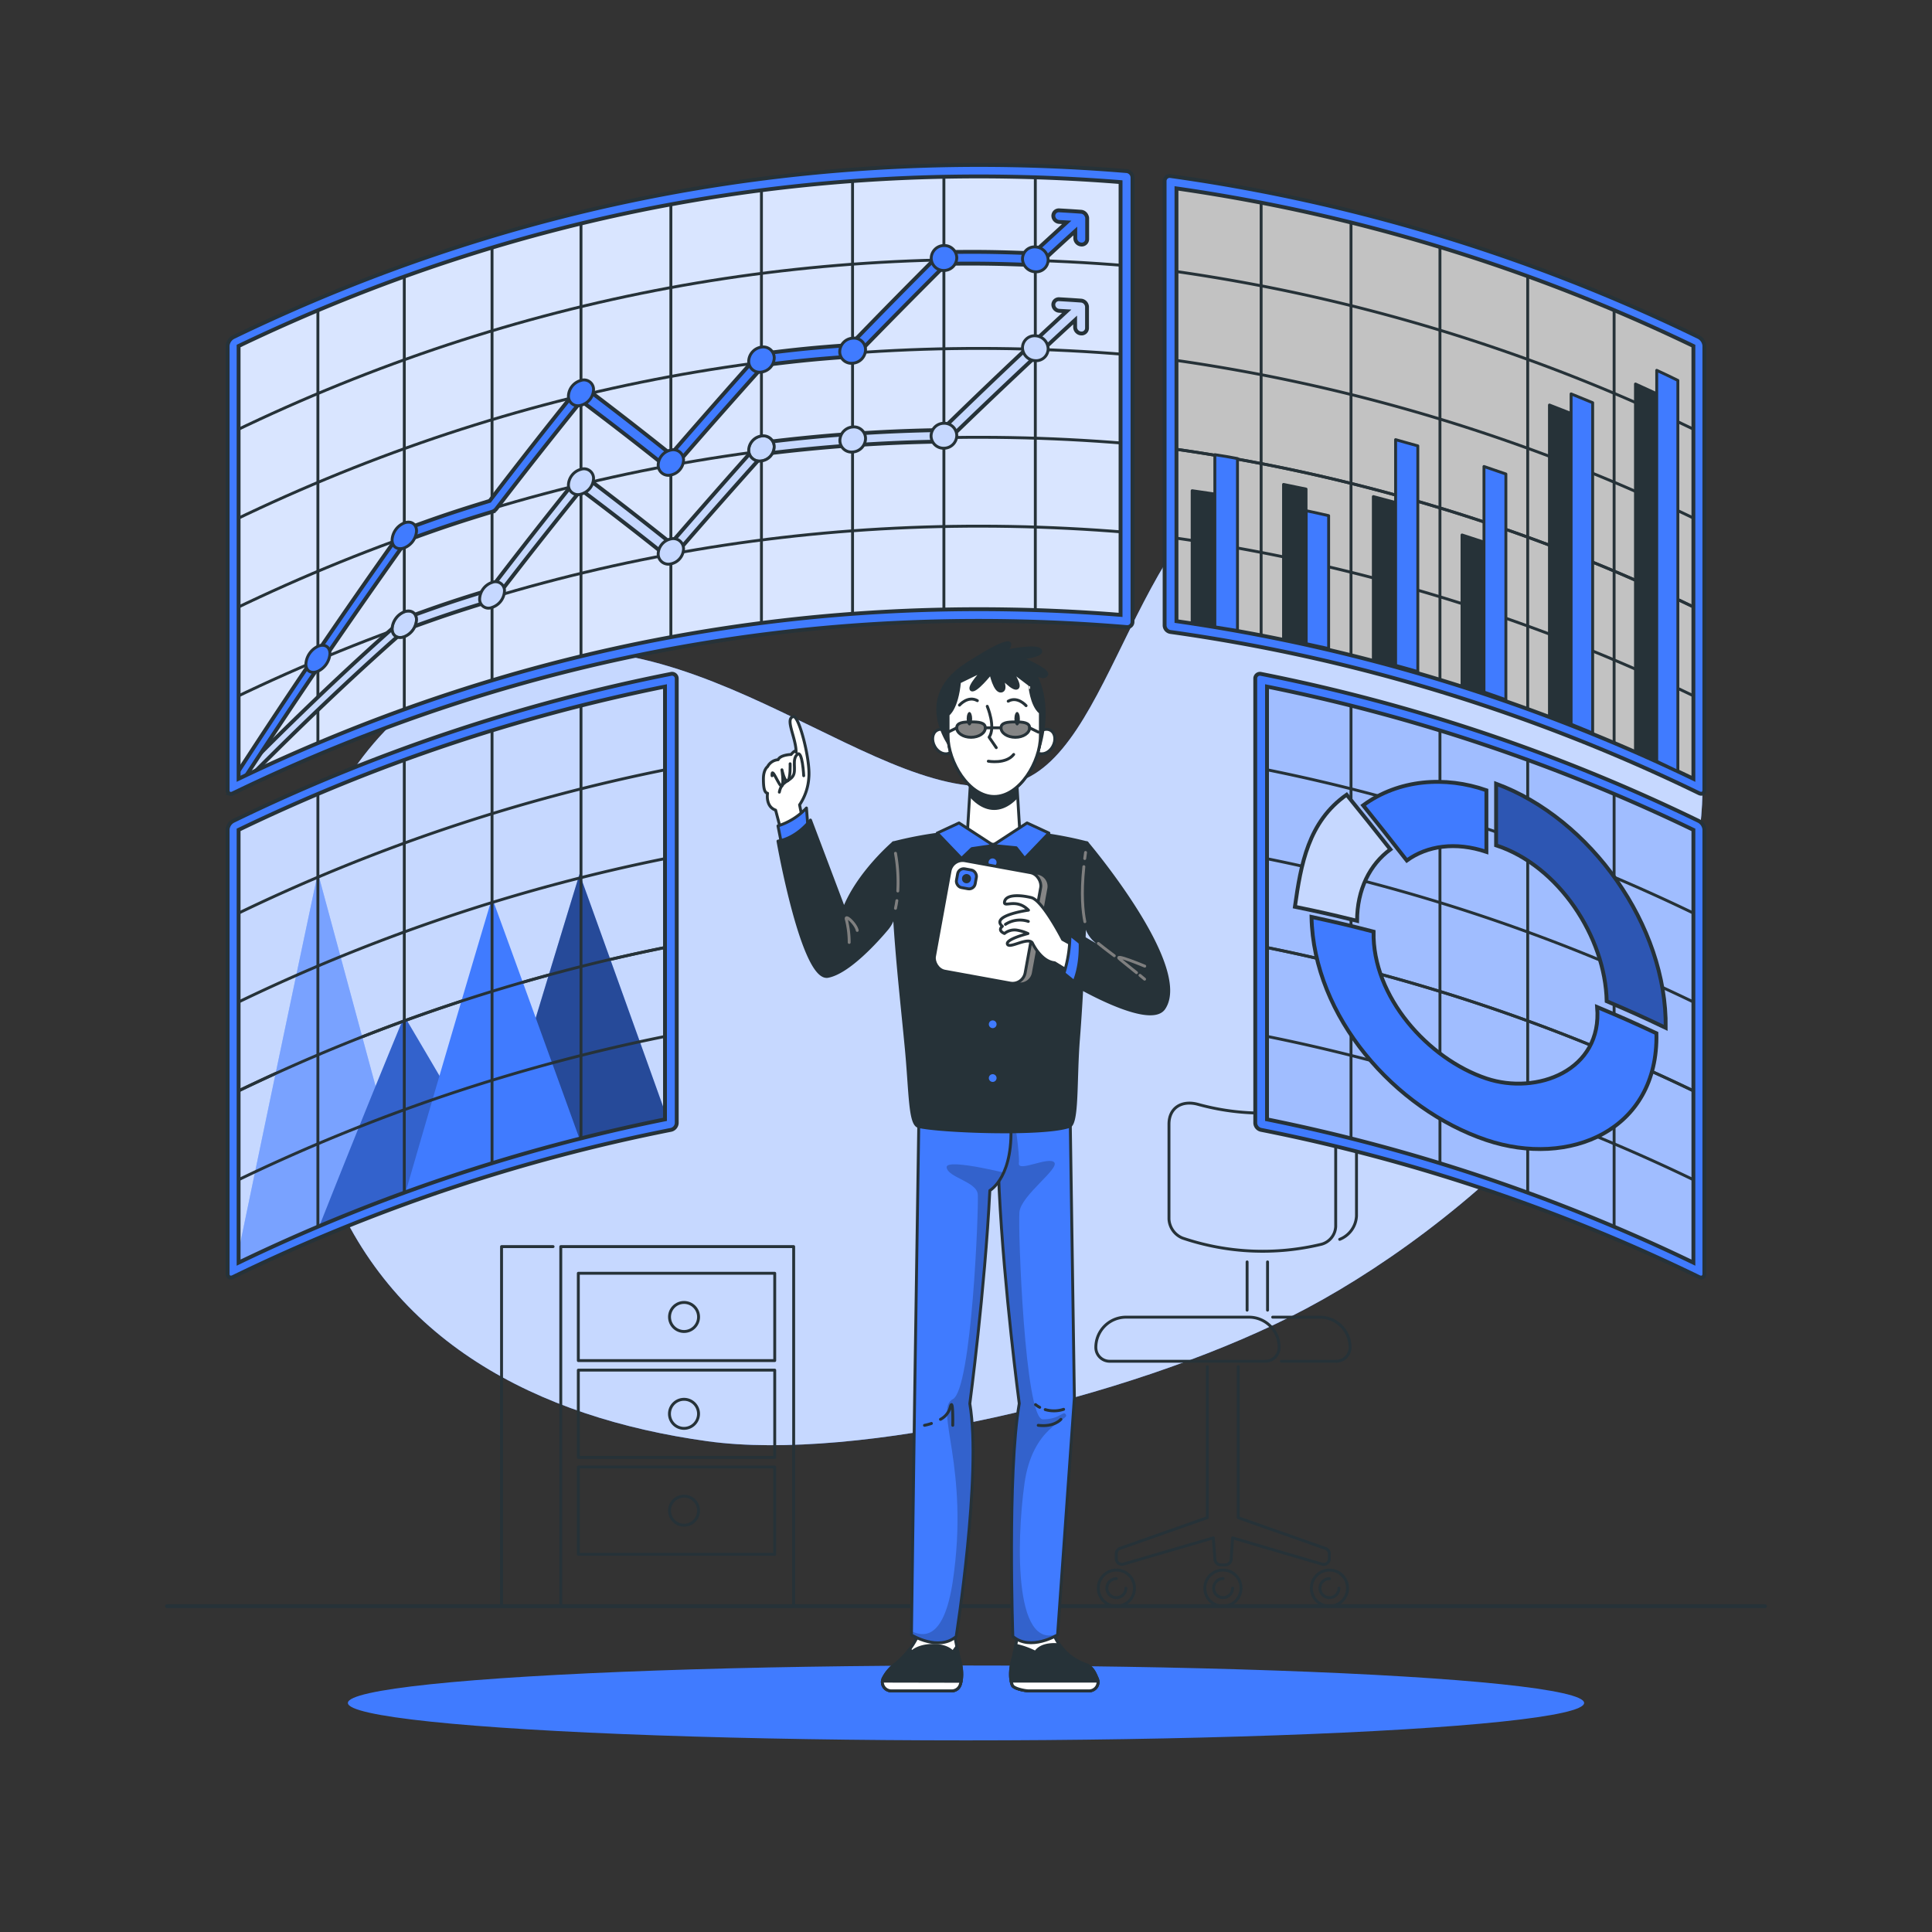 <svg xmlns="http://www.w3.org/2000/svg" xmlns:xlink="http://www.w3.org/1999/xlink" viewBox="0 0 500 500"><rect x="0" y="0" width="500" height="500" fill="#333333" stroke="none"/><defs><clipPath id="freepik--clip-path--inject-295"><path d="M277,291.53l1.05,70.17-4.35,61.4s-7,4.3-11.58.4c0,0-1.47-42,1.66-60.27,0,0-3.9-29.27-5.19-55.16l-.7-18.1,19.38-1.56Z" style="fill:#407BFF;stroke:#263238;stroke-linecap:round;stroke-linejoin:round;stroke-width:0.75px"></path></clipPath><clipPath id="freepik--clip-path-2--inject-295"><path d="M256.87,290l-19.38-1.56.28,3.12-1.06,70.17-.83,61.4s7,4.3,11.58.4c0,0,6.65-42,3.53-60.27,0,0,3.89-29.27,5.18-55.16,0,0,6.52-3.64,5.33-18.39Z" style="fill:#407BFF;stroke:#263238;stroke-linecap:round;stroke-linejoin:round;stroke-width:0.75px"></path></clipPath><clipPath id="freepik--clip-path-3--inject-295"><polygon points="264.12 218.49 250.18 218.49 251.22 201.37 263.08 201.37 264.12 218.49" style="fill:#fff;stroke:#263238;stroke-linecap:round;stroke-linejoin:round;stroke-width:0.75px"></polygon></clipPath><clipPath id="freepik--clip-path-4--inject-295"><path d="M387.19,202.83v15.94c16.19,5.26,28.27,23.75,28.62,40.34,6.15,2.63,9.21,4,15.27,6.89C431.44,239.65,411.64,211.83,387.19,202.83Z" style="fill:#407BFF;stroke:#263238;stroke-miterlimit:10"></path></clipPath><clipPath id="freepik--clip-path-5--inject-295"><path d="M359.83,219.82c-4.52-5.72-6.78-8.55-11.32-14.15-9.95,7-11.84,18-13.39,29,6.46,1.33,9.67,2.06,16.09,3.64C351.21,230.23,354.51,223.7,359.83,219.82Z" style="fill:#407BFF;stroke:#263238;stroke-miterlimit:10"></path></clipPath><clipPath id="freepik--clip-path-6--inject-295"><path d="M281.19,78.83v0a1.68,1.68,0,0,0-.84-.88h0a1.5,1.5,0,0,0-.56-.15c-2.26-.16-3.39-.23-5.65-.36a1.42,1.42,0,0,0-1.54,1.41,1.63,1.63,0,0,0,1.54,1.59l1.93.11q-16.44,15.15-32.4,30.75a419.61,419.61,0,0,0-46.58,3.28,1.78,1.78,0,0,0-1.08.58q-11.29,12.63-22.36,25.43-11-8.79-22.19-17.23a1.62,1.62,0,0,0-2.14.52q-11.47,14.24-22.56,28.77c-8.9,2.72-13.33,4.21-22.1,7.43a2.09,2.09,0,0,0-.66.4C88.63,174,74,188.15,59.7,202.74a2.16,2.16,0,0,0-.64,2.33c.25.4.75.45,1.27.19a2.2,2.2,0,0,0,.63-.47c14.23-14.44,28.77-28.5,44-41.86,8.88-3.25,13.36-4.75,22.36-7.49a2.17,2.17,0,0,0,1.06-.75q10.8-14.1,22-27.91,11.22,8.4,22.18,17.18a1.62,1.62,0,0,0,2.16-.4q11.38-13.16,23-26.08a419.52,419.52,0,0,1,46.58-3.21,1.59,1.59,0,0,0,1.09-.46q16.22-15.75,32.85-31v1.88a1.66,1.66,0,0,0,1.54,1.61,1.4,1.4,0,0,0,1.54-1.39v-5.5A1.55,1.55,0,0,0,281.19,78.83Z" style="fill:#407BFF;stroke:#263238;stroke-miterlimit:10"></path></clipPath><clipPath id="freepik--clip-path-7--inject-295"><path d="M107.8,160.41a5.06,5.06,0,0,1-3.17,4.38c-1.75.64-3.16-.27-3.16-2.06a5.08,5.08,0,0,1,3.16-4.4C106.38,157.69,107.8,158.62,107.8,160.41Z" style="fill:#407BFF;stroke:#263238;stroke-linecap:round;stroke-linejoin:round;stroke-width:0.75px"></path></clipPath><clipPath id="freepik--clip-path-8--inject-295"><path d="M130.56,153a4.7,4.7,0,0,1-3.22,4.2,2.3,2.3,0,0,1-3.21-2.25,4.74,4.74,0,0,1,3.21-4.22A2.32,2.32,0,0,1,130.56,153Z" style="fill:#407BFF;stroke:#263238;stroke-linecap:round;stroke-linejoin:round;stroke-width:0.75px"></path></clipPath><clipPath id="freepik--clip-path-9--inject-295"><path d="M176.9,142.11a4.09,4.09,0,0,1-3.28,3.82,2.63,2.63,0,0,1-3.28-2.62,4.1,4.1,0,0,1,3.28-3.84A2.64,2.64,0,0,1,176.9,142.11Z" style="fill:#407BFF;stroke:#263238;stroke-linecap:round;stroke-linejoin:round;stroke-width:0.75px"></path></clipPath><clipPath id="freepik--clip-path-10--inject-295"><path d="M200.37,115.66a3.81,3.81,0,0,1-3.31,3.63,2.81,2.81,0,0,1-3.3-2.8,3.84,3.84,0,0,1,3.3-3.66A2.83,2.83,0,0,1,200.37,115.66Z" style="fill:#407BFF;stroke:#263238;stroke-linecap:round;stroke-linejoin:round;stroke-width:0.75px"></path></clipPath><clipPath id="freepik--clip-path-11--inject-295"><path d="M224,113.53a3.56,3.56,0,0,1-3.32,3.45,3,3,0,0,1-3.32-3,3.58,3.58,0,0,1,3.32-3.48A3,3,0,0,1,224,113.53Z" style="fill:#407BFF;stroke:#263238;stroke-linecap:round;stroke-linejoin:round;stroke-width:0.75px"></path></clipPath><clipPath id="freepik--clip-path-12--inject-295"><path d="M247.61,112.74a3.33,3.33,0,0,1-3.33,3.26,3.22,3.22,0,0,1-3.32-3.17,3.34,3.34,0,0,1,3.32-3.29A3.23,3.23,0,0,1,247.61,112.74Z" style="fill:#407BFF;stroke:#263238;stroke-linecap:round;stroke-linejoin:round;stroke-width:0.75px"></path></clipPath><clipPath id="freepik--clip-path-13--inject-295"><path d="M271.26,90.26a3.1,3.1,0,0,1-3.32,3.08A3.44,3.44,0,0,1,264.62,90a3.13,3.13,0,0,1,3.32-3.1A3.46,3.46,0,0,1,271.26,90.26Z" style="fill:#407BFF;stroke:#263238;stroke-linecap:round;stroke-linejoin:round;stroke-width:0.75px"></path></clipPath><clipPath id="freepik--clip-path-14--inject-295"><path d="M153.61,123.88a4.38,4.38,0,0,1-3.25,4,2.46,2.46,0,0,1-3.25-2.43,4.39,4.39,0,0,1,3.25-4A2.47,2.47,0,0,1,153.61,123.88Z" style="fill:#407BFF;stroke:#263238;stroke-linecap:round;stroke-linejoin:round;stroke-width:0.75px"></path></clipPath></defs><g id="freepik--background-simple--inject-295"><path d="M84.61,304.62c-26.75-71.17,7.29-123,44-133.68,51.56-15,99.87,39.57,133.23,31.83,26.85-6.23,31.33-71.75,70.08-85.13,48-16.56,108.05,21.81,108.7,84.74C441.26,264.91,377,319.22,334,340.75c-42.48,21.3-112.16,37.6-150.9,32.24C139,366.88,100.57,347.07,84.61,304.62Z" style="fill:#407BFF"></path><path d="M84.61,304.62c-26.75-71.17,7.29-123,44-133.68,51.56-15,99.87,39.57,133.23,31.83,26.85-6.23,31.33-71.75,70.08-85.13,48-16.56,108.05,21.81,108.7,84.74C441.26,264.91,377,319.22,334,340.75c-42.48,21.3-112.16,37.6-150.9,32.24C139,366.88,100.57,347.07,84.61,304.62Z" style="fill:#fff;opacity:0.7"></path></g><g id="freepik--Shadow--inject-295"><ellipse cx="250" cy="440.72" rx="159.97" ry="9.69" style="fill:#407BFF"></ellipse></g><g id="freepik--Floor--inject-295"><line x1="43.22" y1="415.68" x2="456.78" y2="415.68" style="fill:none;stroke:#263238;stroke-linecap:round;stroke-linejoin:round"></line></g><g id="freepik--Chair--inject-295"><path d="M312.45,353.67v39.09l-22.56,7.95a1.45,1.45,0,0,0-1,1.36v1.34a1.44,1.44,0,0,0,1.85,1.38L314,398l.42,5.57A1.53,1.53,0,0,0,315.9,405h1.19a1.54,1.54,0,0,0,1.53-1.42L319,398l23.18,6.81a1.44,1.44,0,0,0,1.84-1.38v-1.34a1.44,1.44,0,0,0-1-1.36l-22.57-7.95V353.67" style="fill:none;stroke:#263238;stroke-linecap:round;stroke-linejoin:round;stroke-width:0.75px"></path><path d="M288.92,406.33A4.68,4.68,0,1,0,293.6,411,4.67,4.67,0,0,0,288.92,406.33Zm2.46,4.68a2.46,2.46,0,1,1-2.46-2.46" style="fill:none;stroke:#263238;stroke-linecap:round;stroke-linejoin:round;stroke-width:0.75px"></path><path d="M316.49,406.33a4.68,4.68,0,1,0,4.68,4.68A4.67,4.67,0,0,0,316.49,406.33ZM319,411a2.46,2.46,0,1,1-2.46-2.46" style="fill:none;stroke:#263238;stroke-linecap:round;stroke-linejoin:round;stroke-width:0.75px"></path><path d="M344.06,406.33a4.68,4.68,0,1,0,4.68,4.68A4.67,4.67,0,0,0,344.06,406.33Zm2.46,4.68a2.46,2.46,0,1,1-2.46-2.46" style="fill:none;stroke:#263238;stroke-linecap:round;stroke-linejoin:round;stroke-width:0.75px"></path><line x1="322.75" y1="339.07" x2="322.75" y2="326.58" style="fill:none;stroke:#263238;stroke-linecap:round;stroke-linejoin:round;stroke-width:0.75px"></line><line x1="328.04" y1="326.58" x2="328.04" y2="339.07" style="fill:none;stroke:#263238;stroke-linecap:round;stroke-linejoin:round;stroke-width:0.75px"></line><path d="M344.67,286c3.76.16,6.39,2.6,6.39,6.81v21.86a6.86,6.86,0,0,1-4.35,6.07" style="fill:none;stroke:#263238;stroke-linecap:round;stroke-linejoin:round;stroke-width:0.75px"></path><path d="M345.68,317.4V292.85c0-4.23-3.38-6.58-7.65-5.82a62.55,62.55,0,0,1-28-1.23c-4.2-1.14-7.5.9-7.5,5.13v24.55a5.62,5.62,0,0,0,3.51,4.93,64.7,64.7,0,0,0,36,1.59A5,5,0,0,0,345.68,317.4Z" style="fill:none;stroke:#263238;stroke-linecap:round;stroke-linejoin:round;stroke-width:0.75px"></path><path d="M329.37,340.88h12.19a7.82,7.82,0,0,1,7.83,7.83h0a3.58,3.58,0,0,1-3.59,3.58H331.62" style="fill:none;stroke:#263238;stroke-linecap:round;stroke-linejoin:round;stroke-width:0.75px"></path><path d="M327.45,352.29H287.18a3.58,3.58,0,0,1-3.58-3.58h0a7.82,7.82,0,0,1,7.83-7.83h31.78a7.83,7.83,0,0,1,7.83,7.83h0A3.58,3.58,0,0,1,327.45,352.29Z" style="fill:none;stroke:#263238;stroke-linecap:round;stroke-linejoin:round;stroke-width:0.75px"></path></g><g id="freepik--Furniture--inject-295"><rect x="145.14" y="322.62" width="60.27" height="93.06" transform="translate(350.54 738.3) rotate(180)" style="fill:none;stroke:#263238;stroke-linecap:round;stroke-linejoin:round;stroke-width:0.75px"></rect><polyline points="143.14 322.62 129.8 322.62 129.8 415.68 143.14 415.68" style="fill:none;stroke:#263238;stroke-linecap:round;stroke-linejoin:round;stroke-width:0.75px"></polyline><rect x="149.68" y="329.53" width="50.83" height="22.6" transform="translate(350.18 681.65) rotate(180)" style="fill:none;stroke:#263238;stroke-linecap:round;stroke-linejoin:round;stroke-width:0.75px"></rect><rect x="149.68" y="354.6" width="50.83" height="22.6" transform="translate(350.18 731.79) rotate(180)" style="fill:none;stroke:#263238;stroke-linecap:round;stroke-linejoin:round;stroke-width:0.75px"></rect><rect x="149.68" y="379.66" width="50.83" height="22.6" transform="translate(350.18 781.92) rotate(180)" style="fill:none;stroke:#263238;stroke-linecap:round;stroke-linejoin:round;stroke-width:0.75px"></rect><circle cx="177.03" cy="340.83" r="3.76" style="fill:none;stroke:#263238;stroke-miterlimit:10;stroke-width:0.75px"></circle><path d="M180.78,365.89a3.76,3.76,0,1,1-3.75-3.75A3.75,3.75,0,0,1,180.78,365.89Z" style="fill:none;stroke:#263238;stroke-miterlimit:10;stroke-width:0.75px"></path><circle cx="177.03" cy="390.96" r="3.76" style="fill:none;stroke:#263238;stroke-miterlimit:10;stroke-width:0.75px"></circle></g><g id="freepik--Character--inject-295"><path d="M272.52,422.54a14,14,0,0,0,8.38,8.21c2,.68,2.58,2.6,3.06,3.65a2.29,2.29,0,0,1-2.14,3.19H266.19c-.95,0-3.9-.58-4.23-1.47-.49-1.35-.82-3.72.35-7.45l1.53-7.83Z" style="fill:#fff;stroke:#263238;stroke-linecap:round;stroke-linejoin:round;stroke-width:0.75px"></path><path d="M280.9,430.75a13.29,13.29,0,0,1-6.7-5.08c-1.66-.17-4.84-.19-6.21,1.95a21.36,21.36,0,0,0-5.11-1.83l-.57,2.88c-1.17,3.73-.84,6.1-.35,7.45.33.89,3.28,1.47,4.23,1.47h15.63A2.29,2.29,0,0,0,284,434.4C283.48,433.35,282.94,431.43,280.9,430.75Z" style="fill:#263238;stroke:#263238;stroke-linecap:round;stroke-linejoin:round;stroke-width:0.75px"></path><path d="M262,436.12c.33.89,3.28,1.47,4.23,1.47h15.63a2.32,2.32,0,0,0,2.31-2.51H261.68A7.37,7.37,0,0,0,262,436.12Z" style="fill:#fff;stroke:#263238;stroke-linecap:round;stroke-linejoin:round;stroke-width:0.75px"></path><path d="M277,291.53l1.05,70.17-4.35,61.4s-7,4.3-11.58.4c0,0-1.47-42,1.66-60.27,0,0-3.9-29.27-5.19-55.16l-.7-18.1,19.38-1.56Z" style="fill:#407BFF"></path><g style="clip-path:url(#freepik--clip-path--inject-295)"><path d="M262.53,289.68s1.41,9,1.15,11.39,7.68-1.86,9.15-.26-8.58,8.55-9,12.85,1.39,53.66,6.06,53.66,5.32-2.56,6-1.13-8.68,2.86-10.76,17.77-2.89,45.76,10.16,38.11,4.43,3.06,4.43,3.06L268,427.62h-9.37l-2.45-65.7,1.05-45.12-.35-19.18Z" style="opacity:0.2"></path></g><path d="M277,291.53l1.05,70.17-4.35,61.4s-7,4.3-11.58.4c0,0-1.47-42,1.66-60.27,0,0-3.9-29.27-5.19-55.16l-.7-18.1,19.38-1.56Z" style="fill:none;stroke:#263238;stroke-linecap:round;stroke-linejoin:round;stroke-width:0.75px"></path><path d="M270.5,364.8a8,8,0,0,0,4.76-.07" style="fill:none;stroke:#263238;stroke-linecap:round;stroke-linejoin:round;stroke-width:0.75px"></path><path d="M268,363.51a5.68,5.68,0,0,0,1.07.7" style="fill:none;stroke:#263238;stroke-linecap:round;stroke-linejoin:round;stroke-width:0.75px"></path><path d="M274.57,367.32s-1.73,2.07-5.88,1.55" style="fill:none;stroke:#263238;stroke-linecap:round;stroke-linejoin:round;stroke-width:0.75px"></path><path d="M237.9,422.54a20.64,20.64,0,0,1-6.31,8.21,10.24,10.24,0,0,0-3.05,3.65,2.29,2.29,0,0,0,2.13,3.19h15.64a2.29,2.29,0,0,0,2.15-1.47c.49-1.35.82-3.72-.35-7.45l-1.53-7.83Z" style="fill:#fff;stroke:#263238;stroke-linecap:round;stroke-linejoin:round;stroke-width:0.75px"></path><path d="M248.46,436.12c.49-1.35.82-3.72-.35-7.45l-.49-2.51-1.05,1.46s-1.13-1.79-5.1-1.79-5.57,1.79-5.57,1.79l-.44-.86a22,22,0,0,1-3.87,4,10.24,10.24,0,0,0-3.05,3.65,2.29,2.29,0,0,0,2.13,3.19h15.64A2.29,2.29,0,0,0,248.46,436.12Z" style="fill:#263238;stroke:#263238;stroke-linecap:round;stroke-linejoin:round;stroke-width:0.75px"></path><path d="M228.36,435.08a2.32,2.32,0,0,0,2.31,2.51h15.64a2.29,2.29,0,0,0,2.15-1.47,7.37,7.37,0,0,0,.28-1Z" style="fill:#fff;stroke:#263238;stroke-linecap:round;stroke-linejoin:round;stroke-width:0.75px"></path><path d="M256.87,290l-19.38-1.56.28,3.12-1.06,70.17-.83,61.4s7,4.3,11.58.4c0,0,6.65-42,3.53-60.27,0,0,3.89-29.27,5.18-55.16,0,0,6.52-3.64,5.33-18.39Z" style="fill:#407BFF"></path><g style="clip-path:url(#freepik--clip-path-2--inject-295)"><path d="M263.37,304.33s-18.66-4.86-18.38-2.22,7.8,3.67,8.06,7-1.53,50.49-6.47,53,4.42,17.54,0,47.1-20.76,2.07-20.76,2.07l10.08,16.31,12.21,1.05,6.49-16.84,3.31-52,6.64-51.72,3.44-10V304Z" style="opacity:0.2"></path></g><path d="M256.87,290l-19.38-1.56.28,3.12-1.06,70.17-.83,61.4s7,4.3,11.58.4c0,0,6.65-42,3.53-60.27,0,0,3.89-29.27,5.18-55.16,0,0,6.52-3.64,5.33-18.39Z" style="fill:none;stroke:#263238;stroke-linecap:round;stroke-linejoin:round;stroke-width:0.75px"></path><path d="M243.4,367.32a5,5,0,0,0,2.47-2.94c.87-3.46.7,4.49.7,4.49" style="fill:none;stroke:#263238;stroke-linecap:round;stroke-linejoin:round;stroke-width:0.75px"></path><path d="M239.26,368.87a12.58,12.58,0,0,0,1.79-.48" style="fill:none;stroke:#263238;stroke-linecap:round;stroke-linejoin:round;stroke-width:0.75px"></path><path d="M231.21,218.12a101.09,101.09,0,0,1,50.1,0s-.49,29.08-2.21,50.85c-.84,10.57-.14,21.8-2.37,22.56-6.83,2.33-33.5,1.3-39,0-2.37-.56-2.09-9.14-3.26-21C233,255.07,230.44,234,231.21,218.12Z" style="fill:#263238;stroke:#263238;stroke-linecap:round;stroke-linejoin:round;stroke-width:0.75px"></path><path d="M257.91,223.2a1,1,0,1,1-2.07,0,1,1,0,0,1,2.07,0Z" style="fill:#407BFF"></path><path d="M257.91,237.16a1,1,0,1,1-1-1A1,1,0,0,1,257.91,237.16Z" style="fill:#407BFF"></path><path d="M257.91,251.12a1,1,0,1,1-1-1A1,1,0,0,1,257.91,251.12Z" style="fill:#407BFF"></path><path d="M257.91,265.08a1,1,0,1,1-1-1A1,1,0,0,1,257.91,265.08Z" style="fill:#407BFF"></path><path d="M257.91,279a1,1,0,1,1-1-1A1,1,0,0,1,257.91,279Z" style="fill:#407BFF"></path><path d="M267.54,234.22a1.39,1.39,0,0,0-.37,1.68c.38,1.2-.74,4,.28,5.7" style="fill:none;stroke:#263238;stroke-linecap:round;stroke-linejoin:round;stroke-width:0.75px"></path><path d="M268.62,226l-3.68-.67-5.2,28.6,3.68.66a3.43,3.43,0,0,0,4-2.76l4-21.83A3.44,3.44,0,0,0,268.62,226Z" style="fill:#858585;stroke:#263238;stroke-linecap:round;stroke-linejoin:round;stroke-width:0.75px"></path><rect x="243.68" y="224.05" width="23.85" height="29.06" rx="3.31" transform="translate(46.86 -41.92) rotate(10.32)" style="fill:#fff;stroke:#263238;stroke-linecap:round;stroke-linejoin:round;stroke-width:0.75px"></rect><rect x="247.66" y="224.96" width="4.93" height="4.93" rx="1.59" transform="translate(44.77 -41.12) rotate(10.32)" style="fill:#407BFF;stroke:#263238;stroke-linecap:round;stroke-linejoin:round;stroke-width:0.75px"></rect><path d="M250.9,227.57a.77.77,0,0,1-.91.63.78.78,0,0,1-.64-.91.79.79,0,1,1,1.55.28Z" style="fill:#263238;stroke:#263238;stroke-linecap:round;stroke-linejoin:round;stroke-width:0.75px"></path><path d="M281.71,246.8,275,243.13s-5.15-10.1-8.1-10.83-6.48-.84-6.91,1,2.92-1.07,6.18,2.25c0,0-10,1.37-6.76,4.18,0,0-1.4,1,.54,1.86a4.14,4.14,0,0,1,3.17-.88,11.36,11.36,0,0,1,2.92.89s-5.82,1.46-5.32,2.75,5.23-1.93,6.43-.37c0,0,2.18,4.83,5.78,5.18l5.14,3.16Z" style="fill:#fff;stroke:#263238;stroke-linecap:round;stroke-linejoin:round;stroke-width:0.75px"></path><path d="M260.21,239.22a6.89,6.89,0,0,1,5.92-.76" style="fill:none;stroke:#263238;stroke-linecap:round;stroke-linejoin:round;stroke-width:0.75px"></path><path d="M280.79,245l-3.89-3.11a33.69,33.69,0,0,1-1.55,10l4.4,3.6Z" style="fill:#407BFF;stroke:#263238;stroke-linecap:round;stroke-linejoin:round;stroke-width:0.75px"></path><path d="M281.31,218.12s27.14,32,19.94,42.8c-3.66,5.52-23.54-6.31-23.54-6.31s2.41-4.38,1.71-12.51l9,5.25s-4.22-3.12-5.46-4.35a8.54,8.54,0,0,1-2.16-4.47C280.09,235.24,279.57,228.9,281.31,218.12Z" style="fill:#263238;stroke:#263238;stroke-linecap:round;stroke-linejoin:round;stroke-width:0.75px"></path><path d="M288.38,247.35s-2.41-1.79-4.13-3.19" style="fill:none;stroke:#7f7f7f;stroke-linecap:round;stroke-linejoin:round;stroke-width:0.75px"></path><path d="M280.73,222.19c.06-.51.13-1,.21-1.58" style="fill:none;stroke:#7f7f7f;stroke-linecap:round;stroke-linejoin:round;stroke-width:0.75px"></path><path d="M280.76,238.53c-.53-2.61-1-7.12-.26-14.24" style="fill:none;stroke:#7f7f7f;stroke-linecap:round;stroke-linejoin:round;stroke-width:0.75px"></path><path d="M294.13,251.73,290,248.39c-2.61-2.07,6.26,1.65,6.26,1.65" style="fill:none;stroke:#7f7f7f;stroke-linecap:round;stroke-linejoin:round;stroke-width:0.75px"></path><path d="M296.22,253.41l-1.2-1" style="fill:none;stroke:#7f7f7f;stroke-linecap:round;stroke-linejoin:round;stroke-width:0.75px"></path><path d="M207.93,213.22l-1-4.93a14.18,14.18,0,0,0,2.39-7c.46-4.55-2.55-16.16-4-15.83-2.27.52.71,5.44.71,9.2,0,0,0-.94-1.3.6,0,0-2.78.07-3.35,1.35a3.39,3.39,0,0,0-2.74,1.81s-1.07.71-1.07,3.15.29,3.59,1.07,3.72c0,0-.61,3.43,2.09,4.37L202.4,216Z" style="fill:#fff;stroke:#263238;stroke-linecap:round;stroke-linejoin:round;stroke-width:0.75px"></path><path d="M208,200.76s-.34-6.7-1.64-5.55c-1.51,1.33-.2,4-1.1,5.55s-3,1.31-3.57,4.25" style="fill:none;stroke:#263238;stroke-linecap:round;stroke-linejoin:round;stroke-width:0.75px"></path><path d="M199.81,200.76c-.17-2.84,2,3.28,2.55,2.63s0-4.17,0-4.17.73,3.38,1.5,2.84.62-4.4.62-4.4" style="fill:none;stroke:#263238;stroke-linecap:round;stroke-linejoin:round;stroke-width:0.75px"></path><path d="M209.23,215.81l-.52-6.7a17.24,17.24,0,0,1-7.37,4.63l1,5.06Z" style="fill:#407BFF;stroke:#263238;stroke-linecap:round;stroke-linejoin:round;stroke-width:0.75px"></path><path d="M231.21,218.12s-9.12,7.75-12.78,17.11l-8.68-23s-3.34,4.58-8.41,5.45c0,0,6.35,36.12,12.9,35,5.4-1,12.87-9.38,15.34-12.33a8.16,8.16,0,0,0,1.49-2.65C232,234.74,233.48,228.14,231.21,218.12Z" style="fill:#263238;stroke:#263238;stroke-linecap:round;stroke-linejoin:round;stroke-width:0.75px"></path><path d="M232.35,230.59a41.93,41.93,0,0,0-.6-9.76" style="fill:none;stroke:#7f7f7f;stroke-linecap:round;stroke-linejoin:round;stroke-width:0.75px"></path><path d="M231.75,235.08c.13-.61.26-1.29.36-2" style="fill:none;stroke:#7f7f7f;stroke-linecap:round;stroke-linejoin:round;stroke-width:0.75px"></path><path d="M219.77,243.9a24.35,24.35,0,0,0-.69-5.77c-.65-1.86,2.42.93,2.77,2.66" style="fill:none;stroke:#7f7f7f;stroke-linecap:round;stroke-linejoin:round;stroke-width:0.75px"></path><polygon points="264.12 218.49 250.18 218.49 251.22 201.37 263.08 201.37 264.12 218.49" style="fill:#fff"></polygon><g style="clip-path:url(#freepik--clip-path-3--inject-295)"><path d="M268.09,187.52v6.07c0,6.6-4.84,15.65-10.8,15.65s-10.8-9.05-10.8-15.65V188s2.07-1.48,2.68-8.42l5.57-3s-3.7,4.28-2.77,5,4.48-4.28,4.48-4.28.87,4.86,2.43,4.63,0-3.7,0-3.7,2.8,3.55,3.77,2.89-1.49-4.51-1.49-4.51l4.4,3.7S265.92,185.59,268.09,187.52Z" style="fill:#263238;stroke:#263238;stroke-linecap:round;stroke-linejoin:round;stroke-width:0.75px"></path></g><polygon points="264.12 218.49 250.18 218.49 251.22 201.37 263.08 201.37 264.12 218.49" style="fill:none;stroke:#263238;stroke-linecap:round;stroke-linejoin:round;stroke-width:0.75px"></polygon><path d="M246.36,190.64c.93,1.6.68,3.47-.54,4.18s-3,0-3.9-1.62-.68-3.47.55-4.18S245.44,189,246.36,190.64Z" style="fill:#fff;stroke:#263238;stroke-linecap:round;stroke-linejoin:round;stroke-width:0.75px"></path><path d="M268,190.64c-.93,1.6-.68,3.47.54,4.18s3,0,3.9-1.62.68-3.47-.55-4.18S268.88,189,268,190.64Z" style="fill:#fff;stroke:#263238;stroke-linecap:round;stroke-linejoin:round;stroke-width:0.75px"></path><path d="M248.31,196.21s-13.81-14.27,1.87-24.33,10.25-3.36,10.25-3.36,7.93-1.73,8.82-.23-5.13,2-5.13,2,7.65,3.12,6.72,4.39-3.24-.57-3.24-.57,5.29,7.36.9,20.74l-10,4Z" style="fill:#263238;stroke:#263238;stroke-linecap:round;stroke-linejoin:round;stroke-width:0.75px"></path><path d="M269.25,184.41v6.07c0,6.6-5.35,15.65-11.94,15.65s-11.95-9-11.95-15.65v-5.55s2.29-1.49,2.95-8.43l6.17-3s-4.09,4.28-3.06,5,5-4.28,5-4.28,1,4.86,2.68,4.63,0-3.7,0-3.7,3.1,3.55,4.17,2.89-1.64-4.51-1.64-4.51l4.87,3.7S266.85,182.48,269.25,184.41Z" style="fill:#fff;stroke:#263238;stroke-linecap:round;stroke-linejoin:round;stroke-width:0.75px"></path><path d="M269.25,184.41v6.07c0,6.6-5.35,15.65-11.94,15.65s-11.95-9-11.95-15.65v-5.55s2.29-1.49,2.95-8.43l6.17-3s-4.09,4.28-3.06,5,5-4.28,5-4.28,1,4.86,2.68,4.63,0-3.7,0-3.7,3.1,3.55,4.17,2.89-1.64-4.51-1.64-4.51l4.87,3.7S266.85,182.48,269.25,184.41Z" style="fill:#fff;stroke:#263238;stroke-linecap:round;stroke-linejoin:round;stroke-width:0.75px"></path><path d="M255.77,197s4.56.82,6.57-1.75" style="fill:none;stroke:#263238;stroke-linecap:round;stroke-linejoin:round;stroke-width:0.75px"></path><path d="M255.5,182.79s2.28,5.4.48,8l1.85,2.7" style="fill:none;stroke:#263238;stroke-linecap:round;stroke-linejoin:round;stroke-width:0.75px"></path><path d="M255,188.36c0,1.35-1.65,2.45-3.7,2.45s-3.7-1.1-3.7-2.45,1.66-1.53,3.7-1.53S255,187,255,188.36Z" style="fill:#858585;stroke:#263238;stroke-linecap:round;stroke-linejoin:round;stroke-width:0.75px"></path><path d="M266.46,188.36c0,1.35-1.65,2.45-3.7,2.45s-3.7-1.1-3.7-2.45,1.66-1.53,3.7-1.53S266.46,187,266.46,188.36Z" style="fill:#858585;stroke:#263238;stroke-linecap:round;stroke-linejoin:round;stroke-width:0.75px"></path><line x1="255.03" y1="188.36" x2="259.06" y2="188.36" style="fill:none;stroke:#263238;stroke-linecap:round;stroke-linejoin:round;stroke-width:0.75px"></line><line x1="247.63" y1="188.36" x2="245.36" y2="189.47" style="fill:none;stroke:#263238;stroke-linecap:round;stroke-linejoin:round;stroke-width:0.75px"></line><line x1="266.46" y1="188.36" x2="268.73" y2="189.47" style="fill:none;stroke:#263238;stroke-linecap:round;stroke-linejoin:round;stroke-width:0.75px"></line><polygon points="242.55 215.6 248.2 212.98 257.13 218.8 251.51 219.62 248.84 222.17 242.55 215.6" style="fill:#407BFF;stroke:#263238;stroke-linecap:round;stroke-linejoin:round;stroke-width:0.75px"></polygon><polygon points="271.46 215.6 265.8 212.98 256.87 218.8 262.99 219.4 265.17 222.17 271.46 215.6" style="fill:#407BFF;stroke:#263238;stroke-linecap:round;stroke-linejoin:round;stroke-width:0.75px"></polygon><path d="M251.59,186c0,1-.31,1.74-.7,1.74s-.71-.78-.71-1.74.32-1.74.71-1.74S251.59,185.06,251.59,186Z" style="fill:#263238"></path><path d="M263.94,186c0,1-.32,1.74-.71,1.74s-.7-.78-.7-1.74.31-1.74.7-1.74S263.94,185.06,263.94,186Z" style="fill:#263238"></path><path d="M248.31,182.49s2.2-2.54,4.63-1.16" style="fill:none;stroke:#263238;stroke-linecap:round;stroke-linejoin:round;stroke-width:0.75px"></path><path d="M265.55,182.63s-2.2-2.54-4.63-1.16" style="fill:none;stroke:#263238;stroke-linecap:round;stroke-linejoin:round;stroke-width:0.75px"></path></g><g id="freepik--chart-4--inject-295"><path d="M439.67,329a465.35,465.35,0,0,0-113.29-38.07v-115A465.35,465.35,0,0,1,439.67,214Z" style="fill:#407BFF"></path><path d="M439.67,329a465.35,465.35,0,0,0-113.29-38.07v-115A465.35,465.35,0,0,1,439.67,214Z" style="fill:#fff;opacity:0.5"></path><path d="M326.38,244.91A465.35,465.35,0,0,1,439.67,283" style="fill:none;stroke:#263238;stroke-linecap:round;stroke-linejoin:round;stroke-width:0.75px"></path><path d="M326.38,175.91v115" style="fill:none;stroke:#263238;stroke-linecap:round;stroke-linejoin:round;stroke-width:0.75px"></path><path d="M326.38,198.91A465.35,465.35,0,0,1,439.67,237" style="fill:none;stroke:#263238;stroke-linecap:round;stroke-linejoin:round;stroke-width:0.75px"></path><path d="M439.67,260a465.35,465.35,0,0,0-113.29-38.07" style="fill:none;stroke:#263238;stroke-linecap:round;stroke-linejoin:round;stroke-width:0.75px"></path><path d="M439.67,283a465.35,465.35,0,0,0-113.29-38.07" style="fill:none;stroke:#263238;stroke-linecap:round;stroke-linejoin:round;stroke-width:0.75px"></path><path d="M326.38,267.91A465.35,465.35,0,0,1,439.67,306" style="fill:none;stroke:#263238;stroke-linecap:round;stroke-linejoin:round;stroke-width:0.75px"></path><path d="M349.64,295.87v-115" style="fill:none;stroke:#263238;stroke-linecap:round;stroke-linejoin:round;stroke-width:0.75px"></path><path d="M372.66,302.16v-115" style="fill:none;stroke:#263238;stroke-linecap:round;stroke-linejoin:round;stroke-width:0.75px"></path><path d="M417.73,318.71v-115" style="fill:none;stroke:#263238;stroke-linecap:round;stroke-linejoin:round;stroke-width:0.75px"></path><path d="M395.37,194.77v115" style="fill:none;stroke:#263238;stroke-linecap:round;stroke-linejoin:round;stroke-width:0.75px"></path><path d="M439.67,330.48a465.35,465.35,0,0,0-113.29-38.07,1.89,1.89,0,0,1-1.52-1.78v-115a1.22,1.22,0,0,1,1.52-1.22,465.35,465.35,0,0,1,113.29,38.07,2.74,2.74,0,0,1,1.42,2.21v115C441.09,330.52,440.45,330.87,439.67,330.48ZM327.9,289.69a465.63,465.63,0,0,1,110.35,37.08v-112A465.63,465.63,0,0,0,327.9,177.69Z" style="fill:#407BFF;stroke:#263238;stroke-miterlimit:10"></path><path d="M387.19,202.83v15.94c16.19,5.26,28.27,23.75,28.62,40.34,6.15,2.63,9.21,4,15.27,6.89C431.44,239.65,411.64,211.83,387.19,202.83Z" style="fill:#407BFF"></path><g style="clip-path:url(#freepik--clip-path-4--inject-295)"><path d="M387.19,202.83v15.94c16.19,5.26,28.27,23.75,28.62,40.34,6.15,2.63,9.21,4,15.27,6.89C431.44,239.65,411.64,211.83,387.19,202.83Z" style="opacity:0.3"></path></g><path d="M387.19,202.83v15.94c16.19,5.26,28.27,23.75,28.62,40.34,6.15,2.63,9.21,4,15.27,6.89C431.44,239.65,411.64,211.83,387.19,202.83Z" style="fill:none;stroke:#263238;stroke-miterlimit:10"></path><path d="M359.83,219.82c-4.52-5.72-6.78-8.55-11.32-14.15-9.95,7-11.84,18-13.39,29,6.46,1.33,9.67,2.06,16.09,3.64C351.21,230.23,354.51,223.7,359.83,219.82Z" style="fill:#407BFF"></path><g style="clip-path:url(#freepik--clip-path-5--inject-295)"><path d="M359.83,219.82c-4.52-5.72-6.78-8.55-11.32-14.15-9.95,7-11.84,18-13.39,29,6.46,1.33,9.67,2.06,16.09,3.64C351.21,230.23,354.51,223.7,359.83,219.82Z" style="fill:#fff;opacity:0.7"></path></g><path d="M359.83,219.82c-4.52-5.72-6.78-8.55-11.32-14.15-9.95,7-11.84,18-13.39,29,6.46,1.33,9.67,2.06,16.09,3.64C351.21,230.23,354.51,223.7,359.83,219.82Z" style="fill:none;stroke:#263238;stroke-miterlimit:10"></path><path d="M384.68,220.46V204.52c-10.62-3.71-22.68-2.87-31.9,3.9,4.53,5.64,6.79,8.5,11.3,14.27C369.38,218.87,376.68,217.77,384.68,220.46Z" style="fill:#407BFF;stroke:#263238;stroke-miterlimit:10"></path><path d="M413.34,260.62c1.42,16.5-15.67,22.85-28.66,18.49-15.06-5.05-29.54-21.12-29.2-38-6.4-1.65-9.61-2.41-16.06-3.81.51,25.79,21.54,49.75,45.26,57.75,21.4,7.21,44.56-2.42,44-27.64C422.57,264.56,419.51,263.2,413.34,260.62Z" style="fill:#407BFF;stroke:#263238;stroke-miterlimit:10"></path></g><g id="freepik--chart-3--inject-295"><path d="M173.62,290.91A465.35,465.35,0,0,0,60.33,329V214a465.35,465.35,0,0,1,113.29-38.07Z" style="fill:#407BFF"></path><path d="M173.62,290.91A465.35,465.35,0,0,0,60.33,329V214a465.35,465.35,0,0,1,113.29-38.07Z" style="fill:#fff;opacity:0.7"></path><path d="M60.33,283a465.35,465.35,0,0,1,113.29-38.07" style="fill:none;stroke:#263238;stroke-linecap:round;stroke-linejoin:round;stroke-width:0.75px"></path><path d="M60.33,214V329" style="fill:none;stroke:#263238;stroke-linecap:round;stroke-linejoin:round;stroke-width:0.75px"></path><path d="M61,327.44Q71.51,276.64,82.27,225.9q11.17,41.34,22.36,82.69A419,419,0,0,0,61,327.44Z" style="fill:#407BFF"></path><path d="M61,327.44Q71.51,276.64,82.27,225.9q11.17,41.34,22.36,82.69A419,419,0,0,0,61,327.44Z" style="fill:#fff;opacity:0.3"></path><path d="M82.63,317.37q10.8-27.28,22-54.41,11.24,19,22.34,38.13A418.63,418.63,0,0,0,82.63,317.37Z" style="fill:#407BFF"></path><path d="M82.63,317.37q10.8-27.28,22-54.41,11.24,19,22.34,38.13A418.63,418.63,0,0,0,82.63,317.37Z" style="opacity:0.2"></path><path d="M127.34,301q11.21-37.44,22.65-74.82,11.47,31.85,22.87,63.71A421.16,421.16,0,0,0,127.34,301Z" style="fill:#407BFF"></path><path d="M127.34,301q11.21-37.44,22.65-74.82,11.47,31.85,22.87,63.71A421.16,421.16,0,0,0,127.34,301Z" style="opacity:0.4"></path><path d="M105,308.45q11-38.08,22.35-76.1,11.37,31.2,22.65,62.43A420.27,420.27,0,0,0,105,308.45Z" style="fill:#407BFF"></path><path d="M60.33,237a465.35,465.35,0,0,1,113.29-38.07" style="fill:none;stroke:#263238;stroke-linecap:round;stroke-linejoin:round;stroke-width:0.75px"></path><path d="M173.62,221.91A465.35,465.35,0,0,0,60.33,260" style="fill:none;stroke:#263238;stroke-linecap:round;stroke-linejoin:round;stroke-width:0.75px"></path><path d="M173.62,244.91A465.35,465.35,0,0,0,60.33,283" style="fill:none;stroke:#263238;stroke-linecap:round;stroke-linejoin:round;stroke-width:0.75px"></path><path d="M60.33,306a465.35,465.35,0,0,1,113.29-38.07" style="fill:none;stroke:#263238;stroke-linecap:round;stroke-linejoin:round;stroke-width:0.75px"></path><path d="M82.27,318.71v-115" style="fill:none;stroke:#263238;stroke-linecap:round;stroke-linejoin:round;stroke-width:0.75px"></path><path d="M104.63,309.77v-115" style="fill:none;stroke:#263238;stroke-linecap:round;stroke-linejoin:round;stroke-width:0.75px"></path><path d="M150.36,295.87v-115" style="fill:none;stroke:#263238;stroke-linecap:round;stroke-linejoin:round;stroke-width:0.75px"></path><path d="M127.34,187.16v115" style="fill:none;stroke:#263238;stroke-linecap:round;stroke-linejoin:round;stroke-width:0.75px"></path><path d="M173.62,292.41A465.35,465.35,0,0,0,60.33,330.48c-.78.39-1.42,0-1.42-.79v-115a2.74,2.74,0,0,1,1.42-2.21,465.35,465.35,0,0,1,113.29-38.07,1.22,1.22,0,0,1,1.52,1.22v115A1.89,1.89,0,0,1,173.62,292.41ZM61.75,326.77A465.63,465.63,0,0,1,172.1,289.69v-112A465.63,465.63,0,0,0,61.75,214.77Z" style="fill:#407BFF;stroke:#263238;stroke-miterlimit:10"></path></g><g id="freepik--chart-2--inject-295"><path d="M439.67,203.76a457.46,457.46,0,0,0-136.73-41.7v-115a457.46,457.46,0,0,1,136.73,41.7Z" style="fill:#858585"></path><path d="M439.67,203.76a457.46,457.46,0,0,0-136.73-41.7v-115a457.46,457.46,0,0,1,136.73,41.7Z" style="fill:#fff;opacity:0.5"></path><path d="M302.94,70.06a457.46,457.46,0,0,1,136.73,41.7" style="fill:none;stroke:#263238;stroke-linecap:round;stroke-linejoin:round;stroke-width:0.75px"></path><path d="M439.67,134.76a457.46,457.46,0,0,0-136.73-41.7" style="fill:none;stroke:#263238;stroke-linecap:round;stroke-linejoin:round;stroke-width:0.75px"></path><path d="M302.94,116.06a457.46,457.46,0,0,1,136.73,41.7" style="fill:none;stroke:#263238;stroke-linecap:round;stroke-linejoin:round;stroke-width:0.75px"></path><path d="M439.67,157.76a457.46,457.46,0,0,0-136.73-41.7" style="fill:none;stroke:#263238;stroke-linecap:round;stroke-linejoin:round;stroke-width:0.75px"></path><path d="M302.94,139.06a457.46,457.46,0,0,1,136.73,41.7" style="fill:none;stroke:#263238;stroke-linecap:round;stroke-linejoin:round;stroke-width:0.75px"></path><path d="M349.64,170.66v-115" style="fill:none;stroke:#263238;stroke-linecap:round;stroke-linejoin:round;stroke-width:0.75px"></path><path d="M326.38,50.7v115" style="fill:none;stroke:#263238;stroke-linecap:round;stroke-linejoin:round;stroke-width:0.75px"></path><path d="M372.66,176.94v-115" style="fill:none;stroke:#263238;stroke-linecap:round;stroke-linejoin:round;stroke-width:0.75px"></path><path d="M417.73,193.5V78.5" style="fill:none;stroke:#263238;stroke-linecap:round;stroke-linejoin:round;stroke-width:0.75px"></path><path d="M395.37,69.56v115" style="fill:none;stroke:#263238;stroke-linecap:round;stroke-linejoin:round;stroke-width:0.75px"></path><path d="M439.67,205.26a457.46,457.46,0,0,0-136.73-41.7,1.77,1.77,0,0,1-1.54-1.69v-115a1.31,1.31,0,0,1,1.54-1.31,457.46,457.46,0,0,1,136.73,41.7,2.77,2.77,0,0,1,1.42,2.22v115C441.09,205.31,440.45,205.66,439.67,205.26Zm-135.2-44.5a457.6,457.6,0,0,1,133.78,40.79v-112A457.6,457.6,0,0,0,304.47,48.76Z" style="fill:#407BFF;stroke:#263238;stroke-miterlimit:10"></path><path d="M338,166.57c-2.33-.5-3.49-.74-5.82-1.2v-40c2.33.47,3.49.71,5.82,1.2Z" style="fill:#263238;stroke:#263238;stroke-linecap:round;stroke-linejoin:round;stroke-width:0.75px"></path><path d="M343.85,167.85c-2.32-.53-3.49-.78-5.81-1.28v-34.4c2.32.49,3.49.75,5.81,1.28Z" style="fill:#407BFF;stroke:#263238;stroke-linecap:round;stroke-linejoin:round;stroke-width:0.75px"></path><path d="M361.18,172.19c-2.3-.62-3.45-.93-5.76-1.53V128.52c2.31.6,3.46.9,5.76,1.53Z" style="fill:#263238;stroke:#263238;stroke-linecap:round;stroke-linejoin:round;stroke-width:0.75px"></path><path d="M366.93,173.81c-2.3-.66-3.45-1-5.75-1.62V113.78c2.3.63,3.45,1,5.75,1.61Z" style="fill:#407BFF;stroke:#263238;stroke-linecap:round;stroke-linejoin:round;stroke-width:0.75px"></path><path d="M384.05,179.14c-2.27-.76-3.41-1.13-5.68-1.86V138.45c2.27.73,3.41,1.1,5.68,1.86Z" style="fill:#263238;stroke:#263238;stroke-linecap:round;stroke-linejoin:round;stroke-width:0.75px"></path><path d="M389.72,181.09c-2.26-.8-3.39-1.18-5.67-2V120.73c2.28.76,3.41,1.15,5.67,1.94Z" style="fill:#407BFF;stroke:#263238;stroke-linecap:round;stroke-linejoin:round;stroke-width:0.75px"></path><path d="M406.6,187.42c-2.24-.89-3.36-1.33-5.6-2.19V104.82c2.24.86,3.36,1.3,5.6,2.19Z" style="fill:#263238;stroke:#263238;stroke-linecap:round;stroke-linejoin:round;stroke-width:0.75px"></path><path d="M412.18,189.7c-2.23-.93-3.35-1.39-5.58-2.28V101.94c2.23.89,3.35,1.35,5.58,2.28Z" style="fill:#407BFF;stroke:#263238;stroke-linecap:round;stroke-linejoin:round;stroke-width:0.75px"></path><path d="M428.76,197c-2.2-1-3.3-1.53-5.5-2.52V99.38c2.2,1,3.3,1.5,5.5,2.52Z" style="fill:#263238;stroke:#263238;stroke-linecap:round;stroke-linejoin:round;stroke-width:0.75px"></path><path d="M434.23,199.63c-2.19-1.06-3.28-1.58-5.47-2.61V95.84c2.19,1,3.28,1.55,5.47,2.61Z" style="fill:#407BFF;stroke:#263238;stroke-linecap:round;stroke-linejoin:round;stroke-width:0.75px"></path><path d="M314.4,162.23c-2.35-.36-3.52-.54-5.87-.87V127c2.35.33,3.52.5,5.87.86Z" style="fill:#263238;stroke:#263238;stroke-linecap:round;stroke-linejoin:round;stroke-width:0.75px"></path><path d="M320.26,163.17c-2.35-.39-3.52-.58-5.86-.94V117.67c2.34.36,3.51.55,5.86,1Z" style="fill:#407BFF;stroke:#263238;stroke-linecap:round;stroke-linejoin:round;stroke-width:0.75px"></path></g><g id="freepik--chart-1--inject-295"><path d="M291.56,160.78c-80.74-6.71-158.29,7.73-231.23,43v-115c72.94-35.25,150.49-49.69,231.23-43Z" style="fill:#407BFF"></path><path d="M291.56,160.78c-80.74-6.71-158.29,7.73-231.23,43v-115c72.94-35.25,150.49-49.69,231.23-43Z" style="fill:#fff;opacity:0.8"></path><path d="M82.27,193.5V78.5" style="fill:none;stroke:#263238;stroke-linecap:round;stroke-linejoin:round;stroke-width:0.75px"></path><path d="M104.63,184.56v-115" style="fill:none;stroke:#263238;stroke-linecap:round;stroke-linejoin:round;stroke-width:0.75px"></path><path d="M127.34,176.94v-115" style="fill:none;stroke:#263238;stroke-linecap:round;stroke-linejoin:round;stroke-width:0.75px"></path><path d="M150.36,170.66v-115" style="fill:none;stroke:#263238;stroke-linecap:round;stroke-linejoin:round;stroke-width:0.75px"></path><path d="M173.62,165.7V50.7" style="fill:none;stroke:#263238;stroke-linecap:round;stroke-linejoin:round;stroke-width:0.75px"></path><path d="M197.06,162.06v-115" style="fill:none;stroke:#263238;stroke-linecap:round;stroke-linejoin:round;stroke-width:0.75px"></path><path d="M220.64,159.75v-115" style="fill:none;stroke:#263238;stroke-linecap:round;stroke-linejoin:round;stroke-width:0.75px"></path><path d="M244.28,158.77v-115" style="fill:none;stroke:#263238;stroke-linecap:round;stroke-linejoin:round;stroke-width:0.75px"></path><path d="M267.94,159.11v-115" style="fill:none;stroke:#263238;stroke-linecap:round;stroke-linejoin:round;stroke-width:0.75px"></path><path d="M291.56,45.78c-80.74-6.71-158.29,7.73-231.23,43" style="fill:none;stroke:#263238;stroke-linecap:round;stroke-linejoin:round;stroke-width:0.75px"></path><path d="M60.33,111.76c72.94-35.25,150.49-49.69,231.23-43" style="fill:none;stroke:#263238;stroke-linecap:round;stroke-linejoin:round;stroke-width:0.75px"></path><path d="M60.33,134.76c72.94-35.25,150.49-49.69,231.23-43" style="fill:none;stroke:#263238;stroke-linecap:round;stroke-linejoin:round;stroke-width:0.75px"></path><path d="M60.33,157.76c72.94-35.25,150.49-49.69,231.23-43" style="fill:none;stroke:#263238;stroke-linecap:round;stroke-linejoin:round;stroke-width:0.75px"></path><path d="M60.33,180.76c72.94-35.25,150.49-49.69,231.23-43" style="fill:none;stroke:#263238;stroke-linecap:round;stroke-linejoin:round;stroke-width:0.75px"></path><path d="M281.19,78.83v0a1.68,1.68,0,0,0-.84-.88h0a1.5,1.5,0,0,0-.56-.15c-2.26-.16-3.39-.23-5.65-.36a1.42,1.42,0,0,0-1.54,1.41,1.63,1.63,0,0,0,1.54,1.59l1.93.11q-16.44,15.15-32.4,30.75a419.61,419.61,0,0,0-46.58,3.28,1.78,1.78,0,0,0-1.08.58q-11.29,12.63-22.36,25.43-11-8.79-22.19-17.23a1.62,1.62,0,0,0-2.14.52q-11.47,14.24-22.56,28.77c-8.9,2.72-13.33,4.21-22.1,7.43a2.09,2.09,0,0,0-.66.4C88.63,174,74,188.15,59.7,202.74a2.16,2.16,0,0,0-.64,2.33c.25.4.75.45,1.27.19a2.2,2.2,0,0,0,.63-.47c14.23-14.44,28.77-28.5,44-41.86,8.88-3.25,13.36-4.75,22.36-7.49a2.17,2.17,0,0,0,1.06-.75q10.8-14.1,22-27.91,11.22,8.4,22.18,17.18a1.62,1.62,0,0,0,2.16-.4q11.38-13.16,23-26.08a419.52,419.52,0,0,1,46.58-3.21,1.59,1.59,0,0,0,1.09-.46q16.22-15.75,32.85-31v1.88a1.66,1.66,0,0,0,1.54,1.61,1.4,1.4,0,0,0,1.54-1.39v-5.5A1.55,1.55,0,0,0,281.19,78.83Z" style="fill:#407BFF"></path><g style="clip-path:url(#freepik--clip-path-6--inject-295)"><path d="M281.19,78.83v0a1.68,1.68,0,0,0-.84-.88h0a1.5,1.5,0,0,0-.56-.15c-2.26-.16-3.39-.23-5.65-.36a1.42,1.42,0,0,0-1.54,1.41,1.63,1.63,0,0,0,1.54,1.59l1.93.11q-16.44,15.15-32.4,30.75a419.61,419.61,0,0,0-46.58,3.28,1.78,1.78,0,0,0-1.08.58q-11.29,12.63-22.36,25.43-11-8.79-22.19-17.23a1.62,1.62,0,0,0-2.14.52q-11.47,14.24-22.56,28.77c-8.9,2.72-13.33,4.21-22.1,7.43a2.09,2.09,0,0,0-.66.4C88.63,174,74,188.15,59.7,202.74a2.16,2.16,0,0,0-.64,2.33c.25.4.75.45,1.27.19a2.2,2.2,0,0,0,.63-.47c14.23-14.44,28.77-28.5,44-41.86,8.88-3.25,13.36-4.75,22.36-7.49a2.17,2.17,0,0,0,1.06-.75q10.8-14.1,22-27.91,11.22,8.4,22.18,17.18a1.62,1.62,0,0,0,2.16-.4q11.38-13.16,23-26.08a419.52,419.52,0,0,1,46.58-3.21,1.59,1.59,0,0,0,1.09-.46q16.22-15.75,32.85-31v1.88a1.66,1.66,0,0,0,1.54,1.61,1.4,1.4,0,0,0,1.54-1.39v-5.5A1.55,1.55,0,0,0,281.19,78.83Z" style="fill:#fff;opacity:0.7"></path></g><path d="M281.19,78.83v0a1.68,1.68,0,0,0-.84-.88h0a1.5,1.5,0,0,0-.56-.15c-2.26-.16-3.39-.23-5.65-.36a1.42,1.42,0,0,0-1.54,1.41,1.63,1.63,0,0,0,1.54,1.59l1.93.11q-16.44,15.15-32.4,30.75a419.61,419.61,0,0,0-46.58,3.28,1.78,1.78,0,0,0-1.08.58q-11.29,12.63-22.36,25.43-11-8.79-22.19-17.23a1.62,1.62,0,0,0-2.14.52q-11.47,14.24-22.56,28.77c-8.9,2.72-13.33,4.21-22.1,7.43a2.09,2.09,0,0,0-.66.4C88.63,174,74,188.15,59.7,202.74a2.16,2.16,0,0,0-.64,2.33c.25.4.75.45,1.27.19a2.2,2.2,0,0,0,.63-.47c14.23-14.44,28.77-28.5,44-41.86,8.88-3.25,13.36-4.75,22.36-7.49a2.17,2.17,0,0,0,1.06-.75q10.8-14.1,22-27.91,11.22,8.4,22.18,17.18a1.62,1.62,0,0,0,2.16-.4q11.38-13.16,23-26.08a419.52,419.52,0,0,1,46.58-3.21,1.59,1.59,0,0,0,1.09-.46q16.22-15.75,32.85-31v1.88a1.66,1.66,0,0,0,1.54,1.61,1.4,1.4,0,0,0,1.54-1.39v-5.5A1.55,1.55,0,0,0,281.19,78.83Z" style="fill:none;stroke:#263238;stroke-miterlimit:10"></path><path d="M107.8,160.41a5.06,5.06,0,0,1-3.17,4.38c-1.75.64-3.16-.27-3.16-2.06a5.08,5.08,0,0,1,3.16-4.4C106.38,157.69,107.8,158.62,107.8,160.41Z" style="fill:#407BFF"></path><g style="clip-path:url(#freepik--clip-path-7--inject-295)"><path d="M107.8,160.41a5.06,5.06,0,0,1-3.17,4.38c-1.75.64-3.16-.27-3.16-2.06a5.08,5.08,0,0,1,3.16-4.4C106.38,157.69,107.8,158.62,107.8,160.41Z" style="fill:#fff;stroke:#263238;stroke-linecap:round;stroke-linejoin:round;stroke-width:0.75px;opacity:0.7"></path></g><path d="M107.8,160.41a5.06,5.06,0,0,1-3.17,4.38c-1.75.64-3.16-.27-3.16-2.06a5.08,5.08,0,0,1,3.16-4.4C106.38,157.69,107.8,158.62,107.8,160.41Z" style="fill:none;stroke:#263238;stroke-linecap:round;stroke-linejoin:round;stroke-width:0.75px"></path><path d="M130.56,153a4.7,4.7,0,0,1-3.22,4.2,2.3,2.3,0,0,1-3.21-2.25,4.74,4.74,0,0,1,3.21-4.22A2.32,2.32,0,0,1,130.56,153Z" style="fill:#407BFF"></path><g style="clip-path:url(#freepik--clip-path-8--inject-295)"><path d="M130.56,153a4.7,4.7,0,0,1-3.22,4.2,2.3,2.3,0,0,1-3.21-2.25,4.74,4.74,0,0,1,3.21-4.22A2.32,2.32,0,0,1,130.56,153Z" style="fill:#fff;opacity:0.7"></path></g><path d="M130.56,153a4.7,4.7,0,0,1-3.22,4.2,2.3,2.3,0,0,1-3.21-2.25,4.74,4.74,0,0,1,3.21-4.22A2.32,2.32,0,0,1,130.56,153Z" style="fill:none;stroke:#263238;stroke-linecap:round;stroke-linejoin:round;stroke-width:0.75px"></path><path d="M176.9,142.11a4.09,4.09,0,0,1-3.28,3.82,2.63,2.63,0,0,1-3.28-2.62,4.1,4.1,0,0,1,3.28-3.84A2.64,2.64,0,0,1,176.9,142.11Z" style="fill:#407BFF"></path><g style="clip-path:url(#freepik--clip-path-9--inject-295)"><path d="M176.9,142.11a4.09,4.09,0,0,1-3.28,3.82,2.63,2.63,0,0,1-3.28-2.62,4.1,4.1,0,0,1,3.28-3.84A2.64,2.64,0,0,1,176.9,142.11Z" style="fill:#fff;opacity:0.7"></path></g><path d="M176.9,142.11a4.09,4.09,0,0,1-3.28,3.82,2.63,2.63,0,0,1-3.28-2.62,4.1,4.1,0,0,1,3.28-3.84A2.64,2.64,0,0,1,176.9,142.11Z" style="fill:none;stroke:#263238;stroke-linecap:round;stroke-linejoin:round;stroke-width:0.75px"></path><path d="M200.37,115.66a3.81,3.81,0,0,1-3.31,3.63,2.81,2.81,0,0,1-3.3-2.8,3.84,3.84,0,0,1,3.3-3.66A2.83,2.83,0,0,1,200.37,115.66Z" style="fill:#407BFF"></path><g style="clip-path:url(#freepik--clip-path-10--inject-295)"><path d="M200.37,115.66a3.81,3.81,0,0,1-3.31,3.63,2.81,2.81,0,0,1-3.3-2.8,3.84,3.84,0,0,1,3.3-3.66A2.83,2.83,0,0,1,200.37,115.66Z" style="fill:#fff;stroke:#263238;stroke-linecap:round;stroke-linejoin:round;stroke-width:0.75px;opacity:0.7"></path></g><path d="M200.37,115.66a3.81,3.81,0,0,1-3.31,3.63,2.81,2.81,0,0,1-3.3-2.8,3.84,3.84,0,0,1,3.3-3.66A2.83,2.83,0,0,1,200.37,115.66Z" style="fill:none;stroke:#263238;stroke-linecap:round;stroke-linejoin:round;stroke-width:0.75px"></path><path d="M224,113.53a3.56,3.56,0,0,1-3.32,3.45,3,3,0,0,1-3.32-3,3.58,3.58,0,0,1,3.32-3.48A3,3,0,0,1,224,113.53Z" style="fill:#407BFF"></path><g style="clip-path:url(#freepik--clip-path-11--inject-295)"><path d="M224,113.53a3.56,3.56,0,0,1-3.32,3.45,3,3,0,0,1-3.32-3,3.58,3.58,0,0,1,3.32-3.48A3,3,0,0,1,224,113.53Z" style="fill:#fff;opacity:0.7"></path></g><path d="M224,113.53a3.56,3.56,0,0,1-3.32,3.45,3,3,0,0,1-3.32-3,3.58,3.58,0,0,1,3.32-3.48A3,3,0,0,1,224,113.53Z" style="fill:none;stroke:#263238;stroke-linecap:round;stroke-linejoin:round;stroke-width:0.75px"></path><path d="M247.61,112.74a3.33,3.33,0,0,1-3.33,3.26,3.22,3.22,0,0,1-3.32-3.17,3.34,3.34,0,0,1,3.32-3.29A3.23,3.23,0,0,1,247.61,112.74Z" style="fill:#407BFF"></path><g style="clip-path:url(#freepik--clip-path-12--inject-295)"><path d="M247.61,112.74a3.33,3.33,0,0,1-3.33,3.26,3.22,3.22,0,0,1-3.32-3.17,3.34,3.34,0,0,1,3.32-3.29A3.23,3.23,0,0,1,247.61,112.74Z" style="fill:#fff;opacity:0.7"></path></g><path d="M247.61,112.74a3.33,3.33,0,0,1-3.33,3.26,3.22,3.22,0,0,1-3.32-3.17,3.34,3.34,0,0,1,3.32-3.29A3.23,3.23,0,0,1,247.61,112.74Z" style="fill:none;stroke:#263238;stroke-linecap:round;stroke-linejoin:round;stroke-width:0.75px"></path><path d="M271.26,90.26a3.1,3.1,0,0,1-3.32,3.08A3.44,3.44,0,0,1,264.62,90a3.13,3.13,0,0,1,3.32-3.1A3.46,3.46,0,0,1,271.26,90.26Z" style="fill:#407BFF"></path><g style="clip-path:url(#freepik--clip-path-13--inject-295)"><path d="M271.26,90.26a3.1,3.1,0,0,1-3.32,3.08A3.44,3.44,0,0,1,264.62,90a3.13,3.13,0,0,1,3.32-3.1A3.46,3.46,0,0,1,271.26,90.26Z" style="fill:#fff;opacity:0.7"></path></g><path d="M271.26,90.26a3.1,3.1,0,0,1-3.32,3.08A3.44,3.44,0,0,1,264.62,90a3.13,3.13,0,0,1,3.32-3.1A3.46,3.46,0,0,1,271.26,90.26Z" style="fill:none;stroke:#263238;stroke-linecap:round;stroke-linejoin:round;stroke-width:0.75px"></path><path d="M153.61,123.88a4.38,4.38,0,0,1-3.25,4,2.46,2.46,0,0,1-3.25-2.43,4.39,4.39,0,0,1,3.25-4A2.47,2.47,0,0,1,153.61,123.88Z" style="fill:#407BFF"></path><g style="clip-path:url(#freepik--clip-path-14--inject-295)"><path d="M153.61,123.88a4.38,4.38,0,0,1-3.25,4,2.46,2.46,0,0,1-3.25-2.43,4.39,4.39,0,0,1,3.25-4A2.47,2.47,0,0,1,153.61,123.88Z" style="fill:#fff;opacity:0.7"></path></g><path d="M153.61,123.88a4.38,4.38,0,0,1-3.25,4,2.46,2.46,0,0,1-3.25-2.43,4.39,4.39,0,0,1,3.25-4A2.47,2.47,0,0,1,153.61,123.88Z" style="fill:none;stroke:#263238;stroke-linecap:round;stroke-linejoin:round;stroke-width:0.75px"></path><path d="M281.19,55.83v0a1.68,1.68,0,0,0-.84-.88h0a1.5,1.5,0,0,0-.56-.15c-2.26-.16-3.39-.23-5.65-.36a1.42,1.42,0,0,0-1.54,1.41,1.63,1.63,0,0,0,1.54,1.59l1.93.11c-3.49,3.19-5.24,4.8-8.74,8-9.2-.37-13.81-.44-23-.31a1.58,1.58,0,0,0-1.09.45Q231.48,77.41,220,89.3c-9.19.65-13.78,1.1-22.94,2.26a1.78,1.78,0,0,0-1.08.58q-11.29,12.63-22.36,25.43-11-8.79-22.19-17.23a1.62,1.62,0,0,0-2.14.52q-11.47,14.24-22.56,28.77c-8.9,2.72-13.33,4.21-22.1,7.43a2.32,2.32,0,0,0-1,.82q-22.91,32.18-44.26,65.33c-.55.86-.55,1.81,0,2.12a1.09,1.09,0,0,0,1-.07,2.68,2.68,0,0,0,1-.94q21.24-32.76,43.91-64.49c8.78-3.2,13.2-4.68,22.1-7.39a2.17,2.17,0,0,0,1.06-.75q10.8-14.1,22-27.91,11.22,8.4,22.18,17.18a1.62,1.62,0,0,0,2.16-.4q11.38-13.15,23-26.08c9.15-1.14,13.75-1.59,22.94-2.23a1.69,1.69,0,0,0,1.09-.51q11.49-11.85,23.19-23.48c9.21-.11,13.82,0,23,.35a1.48,1.48,0,0,0,1.09-.39c3.68-3.41,5.51-5.1,9.19-8.43v1.88a1.66,1.66,0,0,0,1.54,1.61,1.4,1.4,0,0,0,1.54-1.39v-5.5A1.55,1.55,0,0,0,281.19,55.83Z" style="fill:#407BFF;stroke:#263238;stroke-miterlimit:10"></path><path d="M85.39,169.16a5.46,5.46,0,0,1-3.12,4.57c-1.72.74-3.11-.09-3.11-1.87a5.47,5.47,0,0,1,3.11-4.59C84,166.52,85.39,167.38,85.39,169.16Z" style="fill:#407BFF;stroke:#263238;stroke-linecap:round;stroke-linejoin:round;stroke-width:0.75px"></path><path d="M107.8,137.41a5.06,5.06,0,0,1-3.17,4.38c-1.75.64-3.16-.27-3.16-2.06a5.08,5.08,0,0,1,3.16-4.4C106.38,134.69,107.8,135.62,107.8,137.41Z" style="fill:#407BFF;stroke:#263238;stroke-linecap:round;stroke-linejoin:round;stroke-width:0.75px"></path><path d="M153.61,100.88a4.38,4.38,0,0,1-3.25,4,2.46,2.46,0,0,1-3.25-2.43,4.39,4.39,0,0,1,3.25-4A2.47,2.47,0,0,1,153.61,100.88Z" style="fill:#407BFF;stroke:#263238;stroke-linecap:round;stroke-linejoin:round;stroke-width:0.75px"></path><path d="M176.9,119.11a4.09,4.09,0,0,1-3.28,3.82,2.63,2.63,0,0,1-3.28-2.62,4.1,4.1,0,0,1,3.28-3.84A2.64,2.64,0,0,1,176.9,119.11Z" style="fill:#407BFF;stroke:#263238;stroke-linecap:round;stroke-linejoin:round;stroke-width:0.75px"></path><path d="M200.37,92.66a3.81,3.81,0,0,1-3.31,3.63,2.81,2.81,0,0,1-3.3-2.8,3.84,3.84,0,0,1,3.3-3.66A2.83,2.83,0,0,1,200.37,92.66Z" style="fill:#407BFF;stroke:#263238;stroke-linecap:round;stroke-linejoin:round;stroke-width:0.75px"></path><path d="M224,90.53A3.56,3.56,0,0,1,220.64,94a3,3,0,0,1-3.32-3,3.58,3.58,0,0,1,3.32-3.48A3,3,0,0,1,224,90.53Z" style="fill:#407BFF;stroke:#263238;stroke-linecap:round;stroke-linejoin:round;stroke-width:0.75px"></path><path d="M247.61,66.74A3.33,3.33,0,0,1,244.28,70,3.22,3.22,0,0,1,241,66.83a3.34,3.34,0,0,1,3.32-3.29A3.23,3.23,0,0,1,247.61,66.74Z" style="fill:#407BFF;stroke:#263238;stroke-linecap:round;stroke-linejoin:round;stroke-width:0.75px"></path><path d="M271.26,67.26a3.1,3.1,0,0,1-3.32,3.08A3.44,3.44,0,0,1,264.62,67a3.13,3.13,0,0,1,3.32-3.1A3.46,3.46,0,0,1,271.26,67.26Z" style="fill:#407BFF;stroke:#263238;stroke-linecap:round;stroke-linejoin:round;stroke-width:0.75px"></path><path d="M291.56,162.28c-80.74-6.71-158.29,7.73-231.23,43-.78.4-1.42.05-1.42-.78v-115a2.77,2.77,0,0,1,1.42-2.22c72.94-35.25,150.49-49.69,231.23-43a1.71,1.71,0,0,1,1.53,1.65v115A1.35,1.35,0,0,1,291.56,162.28ZM61.75,201.55C133.82,167,210.35,152.79,290,159.13v-112C210.35,40.79,133.82,55,61.75,89.55Z" style="fill:#407BFF;stroke:#263238;stroke-miterlimit:10"></path></g></svg>